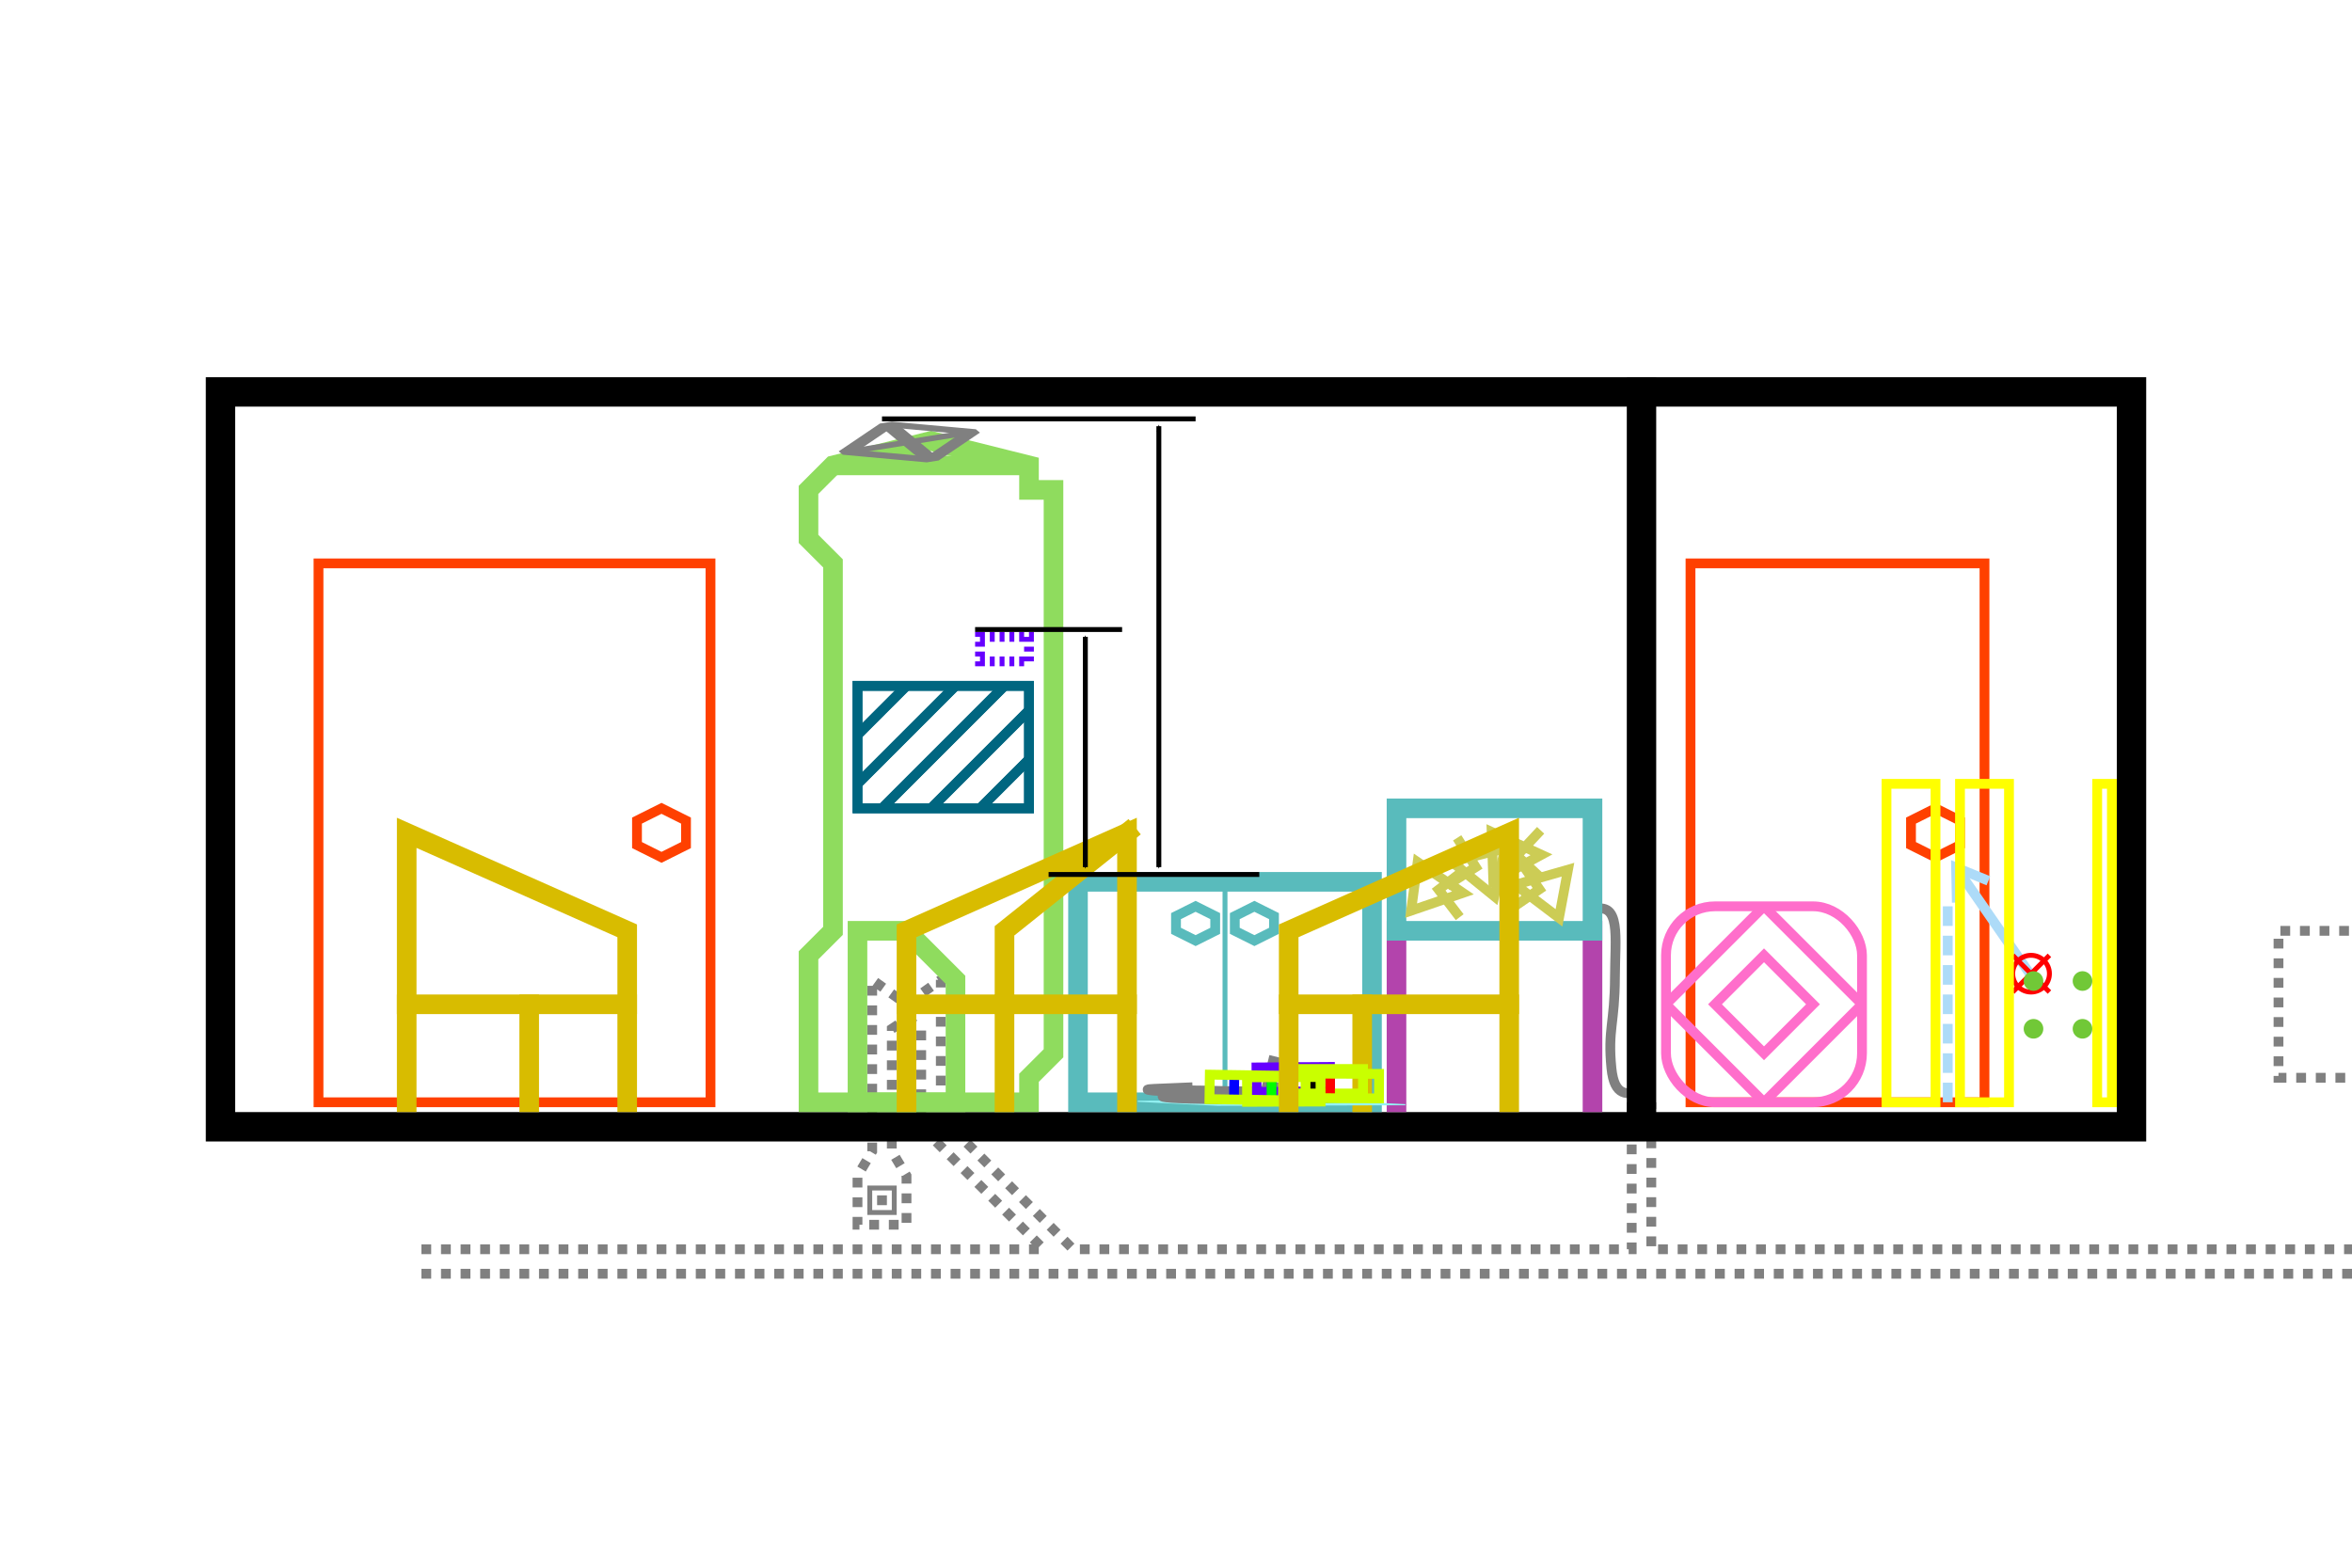 <?xml version="1.0" encoding="UTF-8" standalone="no"?>
<!-- Created with Inkscape (http://www.inkscape.org/) -->

<svg
   xmlns:dc="http://purl.org/dc/elements/1.1/"
   xmlns:cc="http://creativecommons.org/ns#"
   xmlns:rdf="http://www.w3.org/1999/02/22-rdf-syntax-ns#"
   xmlns:svg="http://www.w3.org/2000/svg"
   xmlns="http://www.w3.org/2000/svg"
   xmlns:xlink="http://www.w3.org/1999/xlink"
   xmlns:sodipodi="http://sodipodi.sourceforge.net/DTD/sodipodi-0.dtd"
   xmlns:inkscape="http://www.inkscape.org/namespaces/inkscape"
   width="480"
   height="320"
   id="svg2"
   version="1.1"
   inkscape:version="0.48.0 r9654"
   sodipodi:docname="itnas368.svg"
   inkscape:export-xdpi="90"
   inkscape:export-ydpi="90"
   inkscape:export-filename="itnas368.png">
  <defs
     id="defs4">
    <marker
       inkscape:stockid="Arrow1Mstart"
       orient="auto"
       refY="0.0"
       refX="0.0"
       id="Arrow1Mstart"
       style="overflow:visible">
      <path
         id="path5216"
         d="M 0.0,0.0 L 5.0,-5.0 L -12.5,0.0 L 5.0,5.0 L 0.0,0.0 z "
         style="fill-rule:evenodd;stroke:#000000;stroke-width:1.0pt;marker-start:none"
         transform="scale(0.4) translate(10,0)" />
    </marker>
    <marker
       inkscape:stockid="Arrow1Sstart"
       orient="auto"
       refY="0.0"
       refX="0.0"
       id="Arrow1Sstart"
       style="overflow:visible">
      <path
         id="path5222"
         d="M 0.0,0.0 L 5.0,-5.0 L -12.5,0.0 L 5.0,5.0 L 0.0,0.0 z "
         style="fill-rule:evenodd;stroke:#000000;stroke-width:1.0pt;marker-start:none"
         transform="scale(0.2) translate(6,0)" />
    </marker>
    <marker
       inkscape:stockid="Arrow1Mend"
       orient="auto"
       refY="0.0"
       refX="0.0"
       id="Arrow1Mend"
       style="overflow:visible;">
      <path
         id="path4078"
         d="M 0.0,0.0 L 5.0,-5.0 L -12.5,0.0 L 5.0,5.0 L 0.0,0.0 z "
         style="fill-rule:evenodd;stroke:#000000;stroke-width:1.0pt;marker-start:none;"
         transform="scale(0.4) rotate(180) translate(10,0)" />
    </marker>
    <marker
       inkscape:stockid="Arrow2Mstart"
       orient="auto"
       refY="0.0"
       refX="0.0"
       id="Arrow2Mstart"
       style="overflow:visible">
      <path
         id="path4093"
         style="font-size:12.0;fill-rule:evenodd;stroke-width:0.625;stroke-linejoin:round"
         d="M 8.719,4.034 L -2.207,0.016 L 8.719,-4.002 C 6.973,-1.63 6.983,1.616 8.719,4.034 z "
         transform="scale(0.6) translate(0,0)" />
    </marker>
    <inkscape:perspective
       sodipodi:type="inkscape:persp3d"
       inkscape:vp_x="0 : 160 : 1"
       inkscape:vp_y="0 : 1000 : 0"
       inkscape:vp_z="480 : 160 : 1"
       inkscape:persp3d-origin="240 : 106.66667 : 1"
       id="perspective8" />
  </defs>
  <sodipodi:namedview
     id="base"
     pagecolor="#ffffff"
     bordercolor="#666666"
     borderopacity="1.0"
     inkscape:pageopacity="1"
     inkscape:pageshadow="2"
     inkscape:zoom="1"
     inkscape:cx="233.44295"
     inkscape:cy="150.67015"
     inkscape:document-units="px"
     inkscape:current-layer="layer1"
     showgrid="false"
     inkscape:snap-nodes="true"
     inkscape:snap-global="true"
     inkscape:snap-grids="true"
     showguides="true"
     inkscape:window-width="1280"
     inkscape:window-height="998"
     inkscape:window-x="1276"
     inkscape:window-y="-4"
     inkscape:window-maximized="1"
     inkscape:object-nodes="false"
     inkscape:object-paths="false"
     inkscape:snap-intersection-paths="false">
    <inkscape:grid
       empspacing="5"
       visible="true"
       enabled="true"
       snapvisiblegridlinesonly="true"
       type="xygrid"
       id="grid2816" />
  </sodipodi:namedview>
  <g
     inkscape:label="Layer 1"
     inkscape:groupmode="layer"
     id="layer1"
     style="display:inline">
    <path
       id="path4528"
       style="color:#000000;fill:none;stroke:#808080;stroke-width:2;stroke-linecap:butt;stroke-linejoin:miter;stroke-miterlimit:4;stroke-opacity:1;stroke-dasharray:2, 2;stroke-dashoffset:3;marker:none;visibility:visible;display:inline;overflow:visible;enable-background:accumulate"
       d="m 85,260 410,0 m -410,-5 128,0 -25,-25 0,-20 -3,-2 -3,2 0,25 3,5 0,10 -10,0 0,-10 3,-5 0,-35 7,5 7,-5 0,28 27,27 114,0 0,-29 4,0 0,29 158,0 0,-35 -30,0 0,-30 80,0"
       inkscape:connector-curvature="0"
       sodipodi:nodetypes="cccccccccccccccccccccccccccc" />
    <rect
       style="color:#000000;fill:none;stroke:#000000;stroke-width:6;stroke-linecap:square;stroke-linejoin:miter;stroke-miterlimit:4;stroke-opacity:1;stroke-dasharray:none;stroke-dashoffset:0;marker:none;visibility:visible;display:inline;overflow:visible;enable-background:accumulate"
       id="rect3110"
       width="390"
       height="150"
       x="45"
       y="80" />
    <rect
       style="color:#000000;fill:none;stroke:#59bbbc;stroke-width:4;stroke-linecap:butt;stroke-linejoin:miter;stroke-miterlimit:4;stroke-opacity:1;stroke-dasharray:none;stroke-dashoffset:0;marker:none;visibility:visible;display:inline;overflow:visible;enable-background:accumulate"
       id="rect3100"
       width="60"
       height="45"
       x="220"
       y="180" />
    <path
       style="color:#000000;fill:none;stroke:#b344ac;stroke-width:4;stroke-linecap:square;stroke-linejoin:round;stroke-miterlimit:4;stroke-opacity:1;stroke-dasharray:none;stroke-dashoffset:0;marker:none;visibility:visible;display:inline;overflow:visible;enable-background:accumulate"
       d="m 325,190 0,35 m -40,0 0,-35"
       id="rect3104"
       inkscape:connector-curvature="0"
       sodipodi:nodetypes="cccc" />
    <path
       sodipodi:nodetypes="cssc"
       inkscape:connector-curvature="0"
       id="path3312-1"
       d="m 335,222.629 c -2.854,0.888 -5.55,1.304 -6.134,-4.57 -0.79,-7.95 0.684,-9.161 0.713,-18.586 0.025,-8.22 1.305,-15.597 -4.579,-13.769"
       style="color:#000000;fill:none;stroke:#808080;stroke-width:2;stroke-linecap:butt;stroke-linejoin:miter;stroke-miterlimit:4;stroke-opacity:1;stroke-dasharray:none;stroke-dashoffset:0;marker:none;visibility:visible;display:inline;overflow:visible;enable-background:accumulate" />
    <rect
       style="color:#000000;fill:none;stroke:#59bbbc;stroke-width:4;stroke-linecap:butt;stroke-linejoin:miter;stroke-miterlimit:4;stroke-opacity:1;stroke-dasharray:none;stroke-dashoffset:0;marker:none;visibility:visible;display:inline;overflow:visible;enable-background:accumulate"
       id="rect3102"
       width="40"
       height="25"
       x="285"
       y="165" />
    <rect
       style="color:#000000;fill:none;stroke:#ff4000;stroke-width:2;stroke-linecap:butt;stroke-linejoin:miter;stroke-miterlimit:4;stroke-opacity:1;stroke-dasharray:none;stroke-dashoffset:0;marker:none;visibility:visible;display:inline;overflow:visible;enable-background:accumulate"
       id="rect3106"
       width="80"
       height="110"
       x="65"
       y="115" />
    <g
       id="g3368"
       transform="translate(-5,225)">
      <path
         style="color:#000000;fill:none;stroke:#8fdc5e;stroke-width:4;stroke-linecap:butt;stroke-linejoin:miter;stroke-miterlimit:4;stroke-opacity:1;stroke-dashoffset:0;marker:none;visibility:visible;display:inline;overflow:visible;enable-background:accumulate"
         d="m 180,-35 10,0 10,10 0,25 -20,0 z"
         id="rect3124"
         inkscape:connector-curvature="0"
         sodipodi:nodetypes="cccccc" />
      <path
         style="color:#000000;fill:none;stroke:#8fdc5e;stroke-width:4;stroke-linecap:butt;stroke-linejoin:miter;stroke-miterlimit:4;stroke-opacity:1;stroke-dashoffset:0;marker:none;visibility:visible;display:inline;overflow:visible;enable-background:accumulate"
         d="m 170,-125 5,-5 20,-5 20,5 0,5 5,0 0,115 -5,5 0,5 -45,0 0,-30 5,-5 0,-75 -5,-5 z"
         id="rect3098"
         inkscape:connector-curvature="0"
         sodipodi:nodetypes="ccccccccccccccc" />
      <path
         style="color:#000000;fill:none;stroke:#6600ff;stroke-width:2;stroke-linecap:butt;stroke-linejoin:miter;stroke-miterlimit:4;stroke-opacity:1;stroke-dasharray:1, 1;stroke-dashoffset:0;marker:none;visibility:visible;display:inline;overflow:visible;enable-background:accumulate"
         d="m 205,-95 10,0 0,5 -10,0 z"
         id="rect3122"
         inkscape:connector-curvature="0" />
      <path
         style="color:#000000;fill:none;stroke:#8fdc5e;stroke-width:4;stroke-linecap:butt;stroke-linejoin:miter;stroke-miterlimit:4;stroke-opacity:1;stroke-dasharray:none;stroke-dashoffset:0;marker:none;visibility:visible;display:inline;overflow:visible;enable-background:accumulate"
         d="m 215,-130 -40,0"
         id="path4507"
         inkscape:connector-curvature="0"
         sodipodi:nodetypes="cc" />
    </g>
    <g
       id="g3346"
       style="color:#000000;fill:none;stroke:#d8bc00;stroke-width:4;stroke-linecap:square;stroke-linejoin:miter;stroke-miterlimit:4;stroke-opacity:1;stroke-dasharray:none;stroke-dashoffset:0;marker:none;visibility:visible;display:inline;overflow:visible;enable-background:accumulate"
       transform="translate(-5,225)">
      <path
         sodipodi:nodetypes="cccc"
         inkscape:connector-curvature="0"
         id="path3200"
         d="m 190,0 0,-35 45,-20 0,55"
         style="color:#000000;fill:none;stroke:#d8bc00;stroke-width:4;stroke-linecap:square;stroke-linejoin:miter;stroke-miterlimit:4;stroke-opacity:1;stroke-dasharray:none;stroke-dashoffset:0;marker:none;visibility:visible;display:inline;overflow:visible;enable-background:accumulate" />
      <path
         id="path3198"
         d="m 190,-20 45,0"
         style="color:#000000;fill:none;stroke:#d8bc00;stroke-width:4;stroke-linecap:square;stroke-linejoin:miter;stroke-miterlimit:4;stroke-opacity:1;stroke-dasharray:none;stroke-dashoffset:0;marker:none;visibility:visible;display:inline;overflow:visible;enable-background:accumulate"
         inkscape:connector-curvature="0" />
      <path
         style="color:#000000;fill:none;stroke:#d8bc00;stroke-width:4;stroke-linecap:butt;stroke-linejoin:miter;stroke-miterlimit:4;stroke-opacity:1;stroke-dasharray:none;stroke-dashoffset:0;marker:none;visibility:visible;display:inline;overflow:visible;enable-background:accumulate"
         d="m 235,-55 -25,20 0,15"
         id="path4798"
         inkscape:connector-curvature="0" />
      <path
         style="color:#000000;fill:none;stroke:#d8bc00;stroke-width:4;stroke-linecap:square;stroke-linejoin:miter;stroke-miterlimit:4;stroke-opacity:1;stroke-dasharray:none;stroke-dashoffset:0;marker:none;visibility:visible;display:inline;overflow:visible;enable-background:accumulate"
         d="m 210,-20 0,20"
         id="path3114"
         inkscape:connector-curvature="0" />
    </g>
    <path
       style="color:#000000;fill:none;stroke:#59bbbc;stroke-width:1;stroke-linecap:butt;stroke-linejoin:miter;stroke-miterlimit:4;stroke-opacity:1;stroke-dasharray:none;stroke-dashoffset:0;marker:none;visibility:visible;display:inline;overflow:visible;enable-background:accumulate"
       d="m 250,225 0,-45"
       id="rect3120"
       inkscape:connector-curvature="0"
       sodipodi:nodetypes="cc" />
    <path
       sodipodi:nodetypes="ccccccc"
       inkscape:connector-curvature="0"
       id="path3126"
       d="m 256,185 -4,2 0,3 4,2 4,-2 0,-3 z"
       style="color:#000000;fill:none;stroke:#59bbbc;stroke-width:2;stroke-linecap:butt;stroke-linejoin:miter;stroke-miterlimit:4;stroke-opacity:1;stroke-dasharray:none;stroke-dashoffset:0;marker:none;visibility:visible;display:inline;overflow:visible;enable-background:accumulate" />
    <use
       x="0"
       y="0"
       xlink:href="#path3126"
       id="use3130"
       transform="translate(-12,0)"
       width="480"
       height="320" />
    <path
       style="color:#000000;fill:none;stroke:#000000;stroke-width:6;stroke-linecap:square;stroke-linejoin:miter;stroke-miterlimit:4;stroke-opacity:1;stroke-dasharray:none;stroke-dashoffset:0;marker:none;visibility:visible;display:inline;overflow:visible;enable-background:accumulate"
       d="M 335,225 335,80"
       id="path3269"
       inkscape:connector-curvature="0"
       sodipodi:nodetypes="cc" />
    <rect
       y="115"
       x="345"
       height="110"
       width="60"
       id="rect3271"
       style="color:#000000;fill:none;stroke:#ff4000;stroke-width:2;stroke-linecap:butt;stroke-linejoin:miter;stroke-miterlimit:4;stroke-opacity:1;stroke-dasharray:none;stroke-dashoffset:0;marker:none;visibility:visible;display:inline;overflow:visible;enable-background:accumulate" />
    <g
       style="color:#000000;fill:none;stroke:#d8bc00;stroke-width:4;stroke-linecap:square;stroke-linejoin:miter;stroke-miterlimit:4;stroke-opacity:1;stroke-dasharray:none;stroke-dashoffset:0;marker:none;visibility:visible;display:inline;overflow:visible;enable-background:accumulate"
       id="g4211"
       transform="matrix(-1,0,0,1,318,225)">
      <path
         style="color:#000000;fill:none;stroke:#d8bc00;stroke-width:4;stroke-linecap:square;stroke-linejoin:miter;stroke-miterlimit:4;stroke-opacity:1;stroke-dasharray:none;stroke-dashoffset:0;marker:none;visibility:visible;display:inline;overflow:visible;enable-background:accumulate"
         d="m 190,0 0,-35 45,-20 0,55"
         id="path4213"
         inkscape:connector-curvature="0"
         sodipodi:nodetypes="cccc" />
      <path
         style="color:#000000;fill:none;stroke:#d8bc00;stroke-width:4;stroke-linecap:square;stroke-linejoin:miter;stroke-miterlimit:4;stroke-opacity:1;stroke-dasharray:none;stroke-dashoffset:0;marker:none;visibility:visible;display:inline;overflow:visible;enable-background:accumulate"
         d="m 190,-20 45,0"
         id="path4215"
         inkscape:connector-curvature="0" />
      <path
         style="color:#000000;fill:none;stroke:#d8bc00;stroke-width:4;stroke-linecap:square;stroke-linejoin:miter;stroke-miterlimit:4;stroke-opacity:1;stroke-dasharray:none;stroke-dashoffset:0;marker:none;visibility:visible;display:inline;overflow:visible;enable-background:accumulate"
         d="m 115,205 0,-20"
         id="path4623"
         inkscape:connector-curvature="0"
         transform="matrix(-1,0,0,1,325,-205)" />
    </g>
    <g
       style="stroke:#808080;stroke-width:1.902;stroke-linejoin:bevel;stroke-miterlimit:4;stroke-opacity:1;stroke-dasharray:none"
       transform="matrix(0.841,-0.568,1.715,0.156,-1236.897,-10.167)"
       id="g4258">
      <rect
         style="color:#000000;fill:none;stroke:#808080;stroke-width:1.902;stroke-linecap:butt;stroke-linejoin:bevel;stroke-miterlimit:4;stroke-opacity:1;stroke-dasharray:none;stroke-dashoffset:0;marker:none;visibility:visible;display:inline;overflow:visible;enable-background:accumulate"
         id="rect4260"
         width="10"
         height="10"
         x="40"
         y="70"
         transform="translate(0,732.362)" />
      <path
         style="fill:none;stroke:#808080;stroke-width:1.902;stroke-linecap:butt;stroke-linejoin:bevel;stroke-miterlimit:4;stroke-opacity:1;stroke-dasharray:none"
         d="M 40,70 50,80"
         id="path4262"
         transform="translate(0,732.362)"
         sodipodi:nodetypes="cc"
         inkscape:connector-curvature="0" />
      <path
         style="fill:none;stroke:#808080;stroke-width:1.902;stroke-linecap:butt;stroke-linejoin:bevel;stroke-miterlimit:4;stroke-opacity:1;stroke-dasharray:none"
         d="M 50,70 40,80"
         id="path4264"
         transform="translate(0,732.362)"
         sodipodi:nodetypes="cc"
         inkscape:connector-curvature="0" />
    </g>
    <path
       id="path3748-6"
       style="fill:none;stroke:#cccc55;stroke-width:2;stroke-linecap:butt;stroke-linejoin:miter;stroke-miterlimit:4;stroke-opacity:1;stroke-dasharray:none;display:inline"
       d="m 307.141,173.198 -10.847,2.709 8.675,7.053 z m -11.933,7.589 5.967,-3.795 -3.795,-5.967"
       inkscape:connector-curvature="0" />
    <path
       inkscape:connector-curvature="0"
       d="m 287.983,185.886 10.576,-3.626 -9.247,-6.285 z m 11.241,-8.582 -5.62,4.291 4.291,5.62"
       style="fill:none;stroke:#cccc55;stroke-width:2;stroke-linecap:butt;stroke-linejoin:miter;stroke-miterlimit:4;stroke-opacity:1;stroke-dasharray:none;display:inline"
       id="path4149-1" />
    <path
       inkscape:connector-curvature="0"
       d="m 304.757,179.814 9.826,-5.334 -10.163,-4.66 z m 9.658,-10.331 -4.829,5.166 5.166,4.829"
       style="fill:none;stroke:#cccc55;stroke-width:2;stroke-linecap:butt;stroke-linejoin:miter;stroke-miterlimit:4;stroke-opacity:1;stroke-dasharray:none;display:inline"
       id="path4162-4" />
    <path
       id="path4164-2"
       style="fill:none;stroke:#cccc55;stroke-width:2;stroke-linecap:butt;stroke-linejoin:miter;stroke-miterlimit:4;stroke-opacity:1;stroke-dasharray:none;display:inline"
       d="m 320,177.525 -10.749,3.076 8.91,6.753 z m -11.668,7.991 5.834,-3.995 -3.995,-5.834"
       inkscape:connector-curvature="0" />
    <path
       sodipodi:type="arc"
       style="color:#000000;fill:none;stroke:#71c837;stroke-width:2;stroke-linecap:butt;stroke-linejoin:miter;stroke-miterlimit:4;stroke-opacity:1;stroke-dasharray:none;stroke-dashoffset:0;marker:none;visibility:visible;display:inline;overflow:visible;enable-background:accumulate"
       id="path4311"
       sodipodi:cx="420"
       sodipodi:cy="-15"
       sodipodi:rx="1"
       sodipodi:ry="1"
       d="m 421,-15 a 1,1 0 1 1 -2,0 1,1 0 1 1 2,0 z"
       transform="translate(-5,225)" />
    <path
       d="m 421,-15 a 1,1 0 1 1 -2,0 1,1 0 1 1 2,0 z"
       sodipodi:ry="1"
       sodipodi:rx="1"
       sodipodi:cy="-15"
       sodipodi:cx="420"
       id="path4395"
       style="color:#000000;fill:none;stroke:#71c837;stroke-width:2;stroke-linecap:butt;stroke-linejoin:miter;stroke-miterlimit:4;stroke-opacity:1;stroke-dasharray:none;stroke-dashoffset:0;marker:none;visibility:visible;display:inline;overflow:visible;enable-background:accumulate"
       sodipodi:type="arc"
       transform="translate(5,225)" />
    <path
       inkscape:connector-curvature="0"
       id="path4403"
       d="M 414.126,198.576 399.023,176.786"
       style="color:#000000;fill:none;stroke:#addbf8;stroke-width:2;stroke-linecap:butt;stroke-linejoin:miter;stroke-miterlimit:4;stroke-opacity:1;stroke-dasharray:none;stroke-dashoffset:0;marker:none;visibility:visible;display:inline;overflow:visible;enable-background:accumulate"
       sodipodi:nodetypes="cc" />
    <path
       inkscape:connector-curvature="0"
       id="path4405"
       d="m 405.795,179.786 -6.588,-2.698 0.145,7.148"
       style="color:#000000;fill:none;stroke:#addbf8;stroke-width:2;stroke-linecap:butt;stroke-linejoin:miter;stroke-miterlimit:4;stroke-opacity:1;stroke-dasharray:none;stroke-dashoffset:0;marker:none;visibility:visible;display:inline;overflow:visible;enable-background:accumulate" />
    <g
       id="g4418"
       transform="translate(-630,-1295)">
      <rect
         style="color:#000000;fill:none;stroke:#ff6ecb;stroke-width:2;stroke-linecap:butt;stroke-linejoin:miter;stroke-miterlimit:4;stroke-opacity:1;stroke-dasharray:none;stroke-dashoffset:0;marker:none;visibility:visible;display:inline;overflow:visible;enable-background:accumulate"
         id="rect4420"
         width="40"
         height="40"
         x="970"
         y="1480"
         ry="10" />
      <path
         style="color:#000000;fill:none;stroke:#ff6ecb;stroke-width:2;stroke-linecap:butt;stroke-linejoin:bevel;stroke-miterlimit:4;stroke-opacity:1;stroke-dasharray:none;stroke-dashoffset:0;marker:none;visibility:visible;display:inline;overflow:visible;enable-background:accumulate"
         d="m 990,1480 20,20 -20,20 -20,-20 z"
         id="path4422"
         inkscape:connector-curvature="0" />
      <path
         sodipodi:nodetypes="ccccc"
         inkscape:connector-curvature="0"
         id="path4424"
         d="m 990,1490 10,10 -10,10 -10,-10 z"
         style="color:#000000;fill:none;stroke:#ff6ecb;stroke-width:2;stroke-linecap:butt;stroke-linejoin:miter;stroke-miterlimit:4;stroke-opacity:1;stroke-dasharray:none;stroke-dashoffset:0;marker:none;visibility:visible;display:inline;overflow:visible;enable-background:accumulate" />
    </g>
    <path
       style="color:#000000;fill:none;stroke:#addbf8;stroke-width:2;stroke-linecap:butt;stroke-linejoin:miter;stroke-miterlimit:4;stroke-opacity:1;stroke-dasharray:4, 2;stroke-dashoffset:0;marker:none;visibility:visible;display:inline;overflow:visible;enable-background:accumulate"
       d="m 397.5,185 0,40"
       id="path4428"
       inkscape:connector-curvature="0"
       sodipodi:nodetypes="cc" />
    <path
       style="color:#000000;fill:none;stroke:#ff4000;stroke-width:2;stroke-linecap:butt;stroke-linejoin:miter;stroke-miterlimit:4;stroke-opacity:1;stroke-dasharray:none;stroke-dashoffset:0;marker:none;visibility:visible;display:inline;overflow:visible;enable-background:accumulate"
       d="m 395,165 -5,2.5 0,5 5,2.5 5,-2.5 0,-5 z"
       id="path3292"
       inkscape:connector-curvature="0" />
    <rect
       y="160"
       x="385"
       height="65"
       width="10"
       id="rect4450"
       style="color:#000000;fill:none;stroke:#ffff00;stroke-width:2;stroke-linecap:butt;stroke-linejoin:miter;stroke-miterlimit:4;stroke-opacity:1;stroke-dasharray:none;stroke-dashoffset:0;marker:none;visibility:visible;display:inline;overflow:visible;enable-background:accumulate" />
    <g
       transform="matrix(0.25,0,0,0.25,313.25,-10.591)"
       id="g4397"
       style="stroke-width:2;stroke-miterlimit:4;stroke-dasharray:none">
      <path
         id="path4399"
         style="fill:none;stroke:#ff0000;stroke-width:4;stroke-linecap:butt;stroke-linejoin:miter;stroke-miterlimit:4;stroke-opacity:1;stroke-dasharray:none"
         d="m 420,822.362 -30,30 m 0,-30 30,30"
         inkscape:connector-curvature="0" />
      <path
         sodipodi:type="arc"
         style="color:#000000;fill:none;stroke:#ff0000;stroke-width:4;stroke-linecap:butt;stroke-linejoin:miter;stroke-miterlimit:4;stroke-opacity:1;stroke-dasharray:none;stroke-dashoffset:0;marker:none;visibility:visible;display:inline;overflow:visible;enable-background:accumulate"
         id="path4401"
         sodipodi:cx="405"
         sodipodi:cy="105"
         sodipodi:rx="15"
         sodipodi:ry="15"
         d="m 420,105 c 0,8.284 -6.716,15 -15,15 -8.284,0 -15,-6.716 -15,-15 0,-8.284 6.716,-15 15,-15 8.284,0 15,6.716 15,15 z"
         transform="translate(0,732.362)" />
    </g>
    <rect
       style="color:#000000;fill:none;stroke:#ffff00;stroke-width:2;stroke-linecap:butt;stroke-linejoin:miter;stroke-miterlimit:4;stroke-opacity:1;stroke-dasharray:none;stroke-dashoffset:0;marker:none;visibility:visible;display:inline;overflow:visible;enable-background:accumulate"
       id="rect4474"
       width="10"
       height="65"
       x="400"
       y="160" />
    <rect
       style="color:#000000;fill:none;stroke:#ffff00;stroke-width:2;stroke-linecap:square;stroke-linejoin:miter;stroke-miterlimit:4;stroke-opacity:1;stroke-dasharray:none;stroke-dashoffset:0;marker:none;visibility:visible;display:inline;overflow:visible;enable-background:accumulate"
       id="rect4482"
       width="3"
       height="65"
       x="428"
       y="160" />
    <path
       style="color:#000000;fill:none;stroke:#d8bc00;stroke-width:4;stroke-linecap:square;stroke-linejoin:miter;stroke-miterlimit:4;stroke-opacity:1;stroke-dasharray:none;stroke-dashoffset:0;marker:none;visibility:visible;display:inline;overflow:visible;enable-background:accumulate"
       d="m 278,225 0,-20"
       id="path4623-2"
       inkscape:connector-curvature="0" />
    <g
       id="g4757"
       transform="translate(-5,20.177)">
      <rect
         transform="matrix(0.999,0.05,-1,0.003,0,0)"
         y="3597.114"
         x="3876.507"
         height="33.985"
         width="11.97"
         id="rect3256"
         style="color:#000000;fill:none;stroke:#94f2f3;stroke-width:8.675;stroke-linecap:butt;stroke-linejoin:miter;stroke-miterlimit:4;stroke-opacity:1;stroke-dasharray:none;stroke-dashoffset:0;marker:none;visibility:visible;display:inline;overflow:visible;enable-background:accumulate" />
      <path
         sodipodi:nodetypes="sssssssssss"
         id="path3505"
         d="m 248.374,201.756 c -6.436,0.313 -11.52,0.322 -8.031,0.676 2.08,0.211 4.646,-0.218 13.614,0.081 8.137,0.271 14.793,-0.25 16.268,0.188 1.029,0.305 -19.82,-0.122 -20.243,0.419 -0.133,0.17 2.348,0.219 10.465,0.226 6.289,0.006 10.126,0.383 9.722,0.492 -1.212,0.325 -7.347,0.207 -16.005,-0.023 -5.436,-0.145 -9.088,-0.748 -11.471,-0.331 -1.797,0.315 2.15,0.637 10.826,0.683 3.196,0.017 5.031,-0.002 10.988,0.253"
         style="color:#000000;fill:none;stroke:#808080;stroke-width:2;stroke-linecap:butt;stroke-linejoin:round;stroke-miterlimit:4;stroke-opacity:1;stroke-dasharray:none;stroke-dashoffset:0;marker:none;visibility:visible;display:inline;overflow:visible;enable-background:accumulate"
         inkscape:connector-curvature="0" />
      <rect
         transform="matrix(0.972,0.236,-0.236,0.972,0,0)"
         y="128.347"
         x="303.588"
         height="5"
         width="10"
         id="rect4062"
         style="color:#000000;fill:none;stroke:#808080;stroke-width:2;stroke-linecap:butt;stroke-linejoin:miter;stroke-miterlimit:4;stroke-opacity:1;stroke-dasharray:none;stroke-dashoffset:0;marker:none;visibility:visible;display:inline;overflow:visible;enable-background:accumulate" />
      <g
         transform="matrix(1,-0.007,0.007,1,-470.094,-1442.248)"
         style="color:#000000;fill:none;stroke:#6600ff;stroke-width:2;stroke-linecap:butt;stroke-linejoin:miter;stroke-miterlimit:4;stroke-opacity:1;stroke-dasharray:none;stroke-dashoffset:0;marker:none;visibility:visible;display:inline;overflow:visible;enable-background:accumulate"
         id="g5129">
        <rect
           style="color:#000000;fill:none;stroke:#6600ff;stroke-width:2;stroke-linecap:butt;stroke-linejoin:miter;stroke-miterlimit:4;stroke-opacity:1;stroke-dasharray:none;stroke-dashoffset:0;marker:none;visibility:visible;display:inline;overflow:visible;enable-background:accumulate"
           id="rect5097"
           width="15"
           height="5"
           x="720"
           y="1645" />
        <path
           sodipodi:nodetypes="cc"
           style="color:#000000;fill:none;stroke:#6600ff;stroke-width:2;stroke-linecap:butt;stroke-linejoin:miter;stroke-miterlimit:4;stroke-opacity:1;stroke-dasharray:none;stroke-dashoffset:0;marker:none;visibility:visible;display:inline;overflow:visible;enable-background:accumulate"
           d="m 726,1650 0,-5"
           id="path5099"
           inkscape:connector-curvature="0" />
        <path
           sodipodi:nodetypes="cc"
           style="color:#000000;fill:none;stroke:#6600ff;stroke-width:2;stroke-linecap:butt;stroke-linejoin:miter;stroke-miterlimit:4;stroke-opacity:1;stroke-dasharray:none;stroke-dashoffset:0;marker:none;visibility:visible;display:inline;overflow:visible;enable-background:accumulate"
           d="m 723,1645 0,5"
           id="path5101"
           inkscape:connector-curvature="0" />
      </g>
      <g
         id="g5971"
         style="color:#000000;fill:none;stroke:#6600ff;stroke-width:2;stroke-linecap:butt;stroke-linejoin:miter;stroke-miterlimit:4;stroke-opacity:1;stroke-dasharray:none;stroke-dashoffset:0;marker:none;visibility:visible;display:inline;overflow:visible;enable-background:accumulate"
         transform="matrix(1,0.001,-0.001,1,-450.251,-1447.282)">
        <path
           inkscape:connector-curvature="0"
           id="path5975"
           d="m 725.066,1649.585 0,-5"
           style="color:#000000;fill:none;stroke:#000000;stroke-width:2;stroke-linecap:butt;stroke-linejoin:miter;stroke-miterlimit:4;stroke-opacity:1;stroke-dasharray:none;stroke-dashoffset:0;marker:none;visibility:visible;display:inline;overflow:visible;enable-background:accumulate"
           sodipodi:nodetypes="cc" />
        <rect
           y="1644.585"
           x="720.066"
           height="5"
           width="15"
           id="rect5973"
           style="color:#000000;fill:none;stroke:#c9ff00;stroke-width:2.005;stroke-linecap:butt;stroke-linejoin:miter;stroke-miterlimit:4;stroke-opacity:1;stroke-dasharray:none;stroke-dashoffset:0;marker:none;visibility:visible;display:inline;overflow:visible;enable-background:accumulate" />
      </g>
      <g
         transform="matrix(1,0.004,-0.004,1,-442.043,-1448.499)"
         style="color:#000000;fill:none;stroke:#6600ff;stroke-width:2;stroke-linecap:butt;stroke-linejoin:miter;stroke-miterlimit:4;stroke-opacity:1;stroke-dasharray:none;stroke-dashoffset:0;marker:none;visibility:visible;display:inline;overflow:visible;enable-background:accumulate"
         id="g5987">
        <path
           sodipodi:nodetypes="cc"
           style="color:#000000;fill:none;stroke:#ff0000;stroke-width:2;stroke-linecap:butt;stroke-linejoin:miter;stroke-miterlimit:4;stroke-opacity:1;stroke-dasharray:none;stroke-dashoffset:0;marker:none;visibility:visible;display:inline;overflow:visible;enable-background:accumulate"
           d="m 725.066,1649.585 0,-5"
           id="path5989"
           inkscape:connector-curvature="0" />
        <rect
           style="color:#000000;fill:none;stroke:#c9ff00;stroke-width:2.005;stroke-linecap:butt;stroke-linejoin:miter;stroke-miterlimit:4;stroke-opacity:1;stroke-dasharray:none;stroke-dashoffset:0;marker:none;visibility:visible;display:inline;overflow:visible;enable-background:accumulate"
           id="rect5991"
           width="15"
           height="5"
           x="720.066"
           y="1644.585" />
      </g>
      <g
         id="g5993"
         style="color:#000000;fill:none;stroke:#6600ff;stroke-width:2;stroke-linecap:butt;stroke-linejoin:miter;stroke-miterlimit:4;stroke-opacity:1;stroke-dasharray:none;stroke-dashoffset:0;marker:none;visibility:visible;display:inline;overflow:visible;enable-background:accumulate"
         transform="matrix(1,-0.004,0.004,1,-467.158,-1441.976)">
        <path
           inkscape:connector-curvature="0"
           id="path5995"
           d="m 725.066,1649.585 0,-5"
           style="color:#000000;fill:none;stroke:#00ff00;stroke-width:2;stroke-linecap:butt;stroke-linejoin:miter;stroke-miterlimit:4;stroke-opacity:1;stroke-dasharray:none;stroke-dashoffset:0;marker:none;visibility:visible;display:inline;overflow:visible;enable-background:accumulate"
           sodipodi:nodetypes="cc" />
        <rect
           y="1644.585"
           x="720.066"
           height="5"
           width="15"
           id="rect5997"
           style="color:#000000;fill:none;stroke:#c9ff00;stroke-width:2.005;stroke-linecap:butt;stroke-linejoin:miter;stroke-miterlimit:4;stroke-opacity:1;stroke-dasharray:none;stroke-dashoffset:0;marker:none;visibility:visible;display:inline;overflow:visible;enable-background:accumulate" />
      </g>
      <g
         transform="matrix(1,0.015,-0.015,1,-443.496,-1456.203)"
         style="color:#000000;fill:none;stroke:#6600ff;stroke-width:2;stroke-linecap:butt;stroke-linejoin:miter;stroke-miterlimit:4;stroke-opacity:1;stroke-dasharray:none;stroke-dashoffset:0;marker:none;visibility:visible;display:inline;overflow:visible;enable-background:accumulate"
         id="g5999">
        <path
           sodipodi:nodetypes="cc"
           style="color:#000000;fill:none;stroke:#0000ff;stroke-width:2;stroke-linecap:butt;stroke-linejoin:miter;stroke-miterlimit:4;stroke-opacity:1;stroke-dasharray:none;stroke-dashoffset:0;marker:none;visibility:visible;display:inline;overflow:visible;enable-background:accumulate"
           d="m 725.066,1649.585 0,-5"
           id="path6001"
           inkscape:connector-curvature="0" />
        <rect
           style="color:#000000;fill:none;stroke:#c9ff00;stroke-width:2.005;stroke-linecap:butt;stroke-linejoin:miter;stroke-miterlimit:4;stroke-opacity:1;stroke-dasharray:none;stroke-dashoffset:0;marker:none;visibility:visible;display:inline;overflow:visible;enable-background:accumulate"
           id="rect6003"
           width="15"
           height="5"
           x="720.066"
           y="1644.585" />
      </g>
    </g>
    <g
       transform="translate(73,225)"
       id="g4501"
       style="color:#000000;fill:none;stroke:#d8bc00;stroke-width:4;stroke-linecap:square;stroke-linejoin:miter;stroke-miterlimit:4;stroke-opacity:1;stroke-dasharray:none;stroke-dashoffset:0;marker:none;visibility:visible;display:inline;overflow:visible;enable-background:accumulate">
      <path
         sodipodi:nodetypes="cccc"
         inkscape:connector-curvature="0"
         id="path4503"
         d="m 190,0 0,-35 45,-20 0,55"
         style="color:#000000;fill:none;stroke:#d8bc00;stroke-width:4;stroke-linecap:square;stroke-linejoin:miter;stroke-miterlimit:4;stroke-opacity:1;stroke-dasharray:none;stroke-dashoffset:0;marker:none;visibility:visible;display:inline;overflow:visible;enable-background:accumulate" />
      <path
         inkscape:connector-curvature="0"
         id="path4505"
         d="m 190,-20 45,0"
         style="color:#000000;fill:none;stroke:#d8bc00;stroke-width:4;stroke-linecap:square;stroke-linejoin:miter;stroke-miterlimit:4;stroke-opacity:1;stroke-dasharray:none;stroke-dashoffset:0;marker:none;visibility:visible;display:inline;overflow:visible;enable-background:accumulate" />
    </g>
    <path
       inkscape:connector-curvature="0"
       id="path4049-4"
       d="m 135,165 -5,2.5 0,5 5,2.5 5,-2.5 0,-5 z"
       style="color:#000000;fill:none;stroke:#ff4000;stroke-width:2;stroke-linecap:butt;stroke-linejoin:miter;stroke-miterlimit:4;stroke-opacity:1;stroke-dasharray:none;stroke-dashoffset:0;marker:none;visibility:visible;display:inline;overflow:visible;enable-background:accumulate" />
    <path
       transform="translate(-5,215.25)"
       d="m 421,-15 a 1,1 0 1 1 -2,0 1,1 0 1 1 2,0 z"
       sodipodi:ry="1"
       sodipodi:rx="1"
       sodipodi:cy="-15"
       sodipodi:cx="420"
       id="path4552"
       style="color:#000000;fill:none;stroke:#71c837;stroke-width:2;stroke-linecap:butt;stroke-linejoin:miter;stroke-miterlimit:4;stroke-opacity:1;stroke-dasharray:none;stroke-dashoffset:0;marker:none;visibility:visible;display:inline;overflow:visible;enable-background:accumulate"
       sodipodi:type="arc" />
    <path
       transform="translate(5,215.25)"
       sodipodi:type="arc"
       style="color:#000000;fill:none;stroke:#71c837;stroke-width:2;stroke-linecap:butt;stroke-linejoin:miter;stroke-miterlimit:4;stroke-opacity:1;stroke-dasharray:none;stroke-dashoffset:0;marker:none;visibility:visible;display:inline;overflow:visible;enable-background:accumulate"
       id="path4554"
       sodipodi:cx="420"
       sodipodi:cy="-15"
       sodipodi:rx="1"
       sodipodi:ry="1"
       d="m 421,-15 a 1,1 0 1 1 -2,0 1,1 0 1 1 2,0 z" />
    <rect
       style="color:#000000;fill:none;stroke:#808080;stroke-width:1;stroke-linecap:butt;stroke-linejoin:miter;stroke-miterlimit:4;stroke-opacity:1;stroke-dasharray:none;stroke-dashoffset:1.5;marker:none;visibility:visible;display:inline;overflow:visible;enable-background:accumulate"
       id="rect4660"
       width="5"
       height="5"
       x="177.5"
       y="242.5" />
    <rect
       style="color:#000000;fill:none;stroke:#808080;stroke-width:1;stroke-linecap:butt;stroke-linejoin:miter;stroke-miterlimit:4;stroke-opacity:1;stroke-dasharray:none;stroke-dashoffset:1.5;marker:none;visibility:visible;display:inline;overflow:visible;enable-background:accumulate"
       id="rect4662"
       width="1"
       height="1"
       x="179.5"
       y="244.5" />
    <path
       style="fill:none;stroke:#000000;stroke-width:1px;stroke-linecap:butt;stroke-linejoin:miter;stroke-opacity:1"
       d="m 214,178.5 43,0"
       id="path4831"
       inkscape:connector-curvature="0"
       sodipodi:nodetypes="cc" />
    <path
       inkscape:connector-curvature="0"
       id="path4833"
       d="m 199,128.5 30,0"
       style="fill:none;stroke:#000000;stroke-width:1px;stroke-linecap:butt;stroke-linejoin:miter;stroke-opacity:1" />
    <path
       style="fill:none;stroke:#000000;stroke-width:1px;stroke-linecap:butt;stroke-linejoin:miter;stroke-opacity:1"
       d="m 180,85.5 64,0"
       id="path4835"
       inkscape:connector-curvature="0"
       sodipodi:nodetypes="cc" />
    <path
       style="fill:none;stroke:#000000;stroke-width:1px;stroke-linecap:butt;stroke-linejoin:miter;stroke-opacity:1;marker-start:url(#Arrow1Mstart);marker-mid:none;marker-end:url(#Arrow1Mend)"
       d="m 236.5,87 0,90"
       id="path4837"
       inkscape:connector-curvature="0"
       sodipodi:nodetypes="cc" />
    <path
       sodipodi:nodetypes="cc"
       inkscape:connector-curvature="0"
       id="path7705"
       d="m 221.5,130 0,47"
       style="fill:none;stroke:#000000;stroke-width:1px;stroke-linecap:butt;stroke-linejoin:miter;stroke-opacity:1;marker-start:url(#Arrow1Mstart);marker-mid:none;marker-end:url(#Arrow1Mend)" />
    <g
       id="g6840">
      <rect
         transform="matrix(0,-1,1,0,0,0)"
         y="175"
         x="-165"
         height="35"
         width="25"
         id="rect5968"
         style="color:#000000;fill:none;stroke:#006680;stroke-width:2;stroke-linecap:butt;stroke-linejoin:miter;stroke-miterlimit:4;stroke-opacity:1;stroke-dasharray:none;stroke-dashoffset:0;marker:none;visibility:visible;display:inline;overflow:visible;enable-background:accumulate" />
      <path
         d="m 200,165 10,-10 m -35,-5 10,-10 m 5,25 20,-20 m -30,20 25,-25 m -30,20 20,-20"
         style="color:#000000;fill:none;stroke:#006680;stroke-width:2;stroke-linecap:butt;stroke-linejoin:miter;stroke-miterlimit:4;stroke-opacity:1;stroke-dasharray:none;stroke-dashoffset:0;marker:none;visibility:visible;display:inline;overflow:visible;enable-background:accumulate"
         id="path5990" />
    </g>
    <g
       id="g6844">
      <rect
         style="color:#000000;fill:none;stroke:#006680;stroke-width:2;stroke-linecap:butt;stroke-linejoin:miter;stroke-miterlimit:4;stroke-opacity:1;stroke-dasharray:none;stroke-dashoffset:0;marker:none;visibility:visible;display:inline;overflow:visible;enable-background:accumulate"
         id="rect6846"
         width="25"
         height="35"
         x="-165"
         y="175"
         transform="matrix(0,-1,1,0,0,0)" />
      <path
         id="path6848"
         style="color:#000000;fill:none;stroke:#006680;stroke-width:2;stroke-linecap:butt;stroke-linejoin:miter;stroke-miterlimit:4;stroke-opacity:1;stroke-dasharray:none;stroke-dashoffset:0;marker:none;visibility:visible;display:inline;overflow:visible;enable-background:accumulate"
         d="m 200,165 10,-10 m -35,-5 10,-10 m 5,25 20,-20 m -30,20 25,-25 m -30,20 20,-20" />
    </g>
  </g>
</svg>

